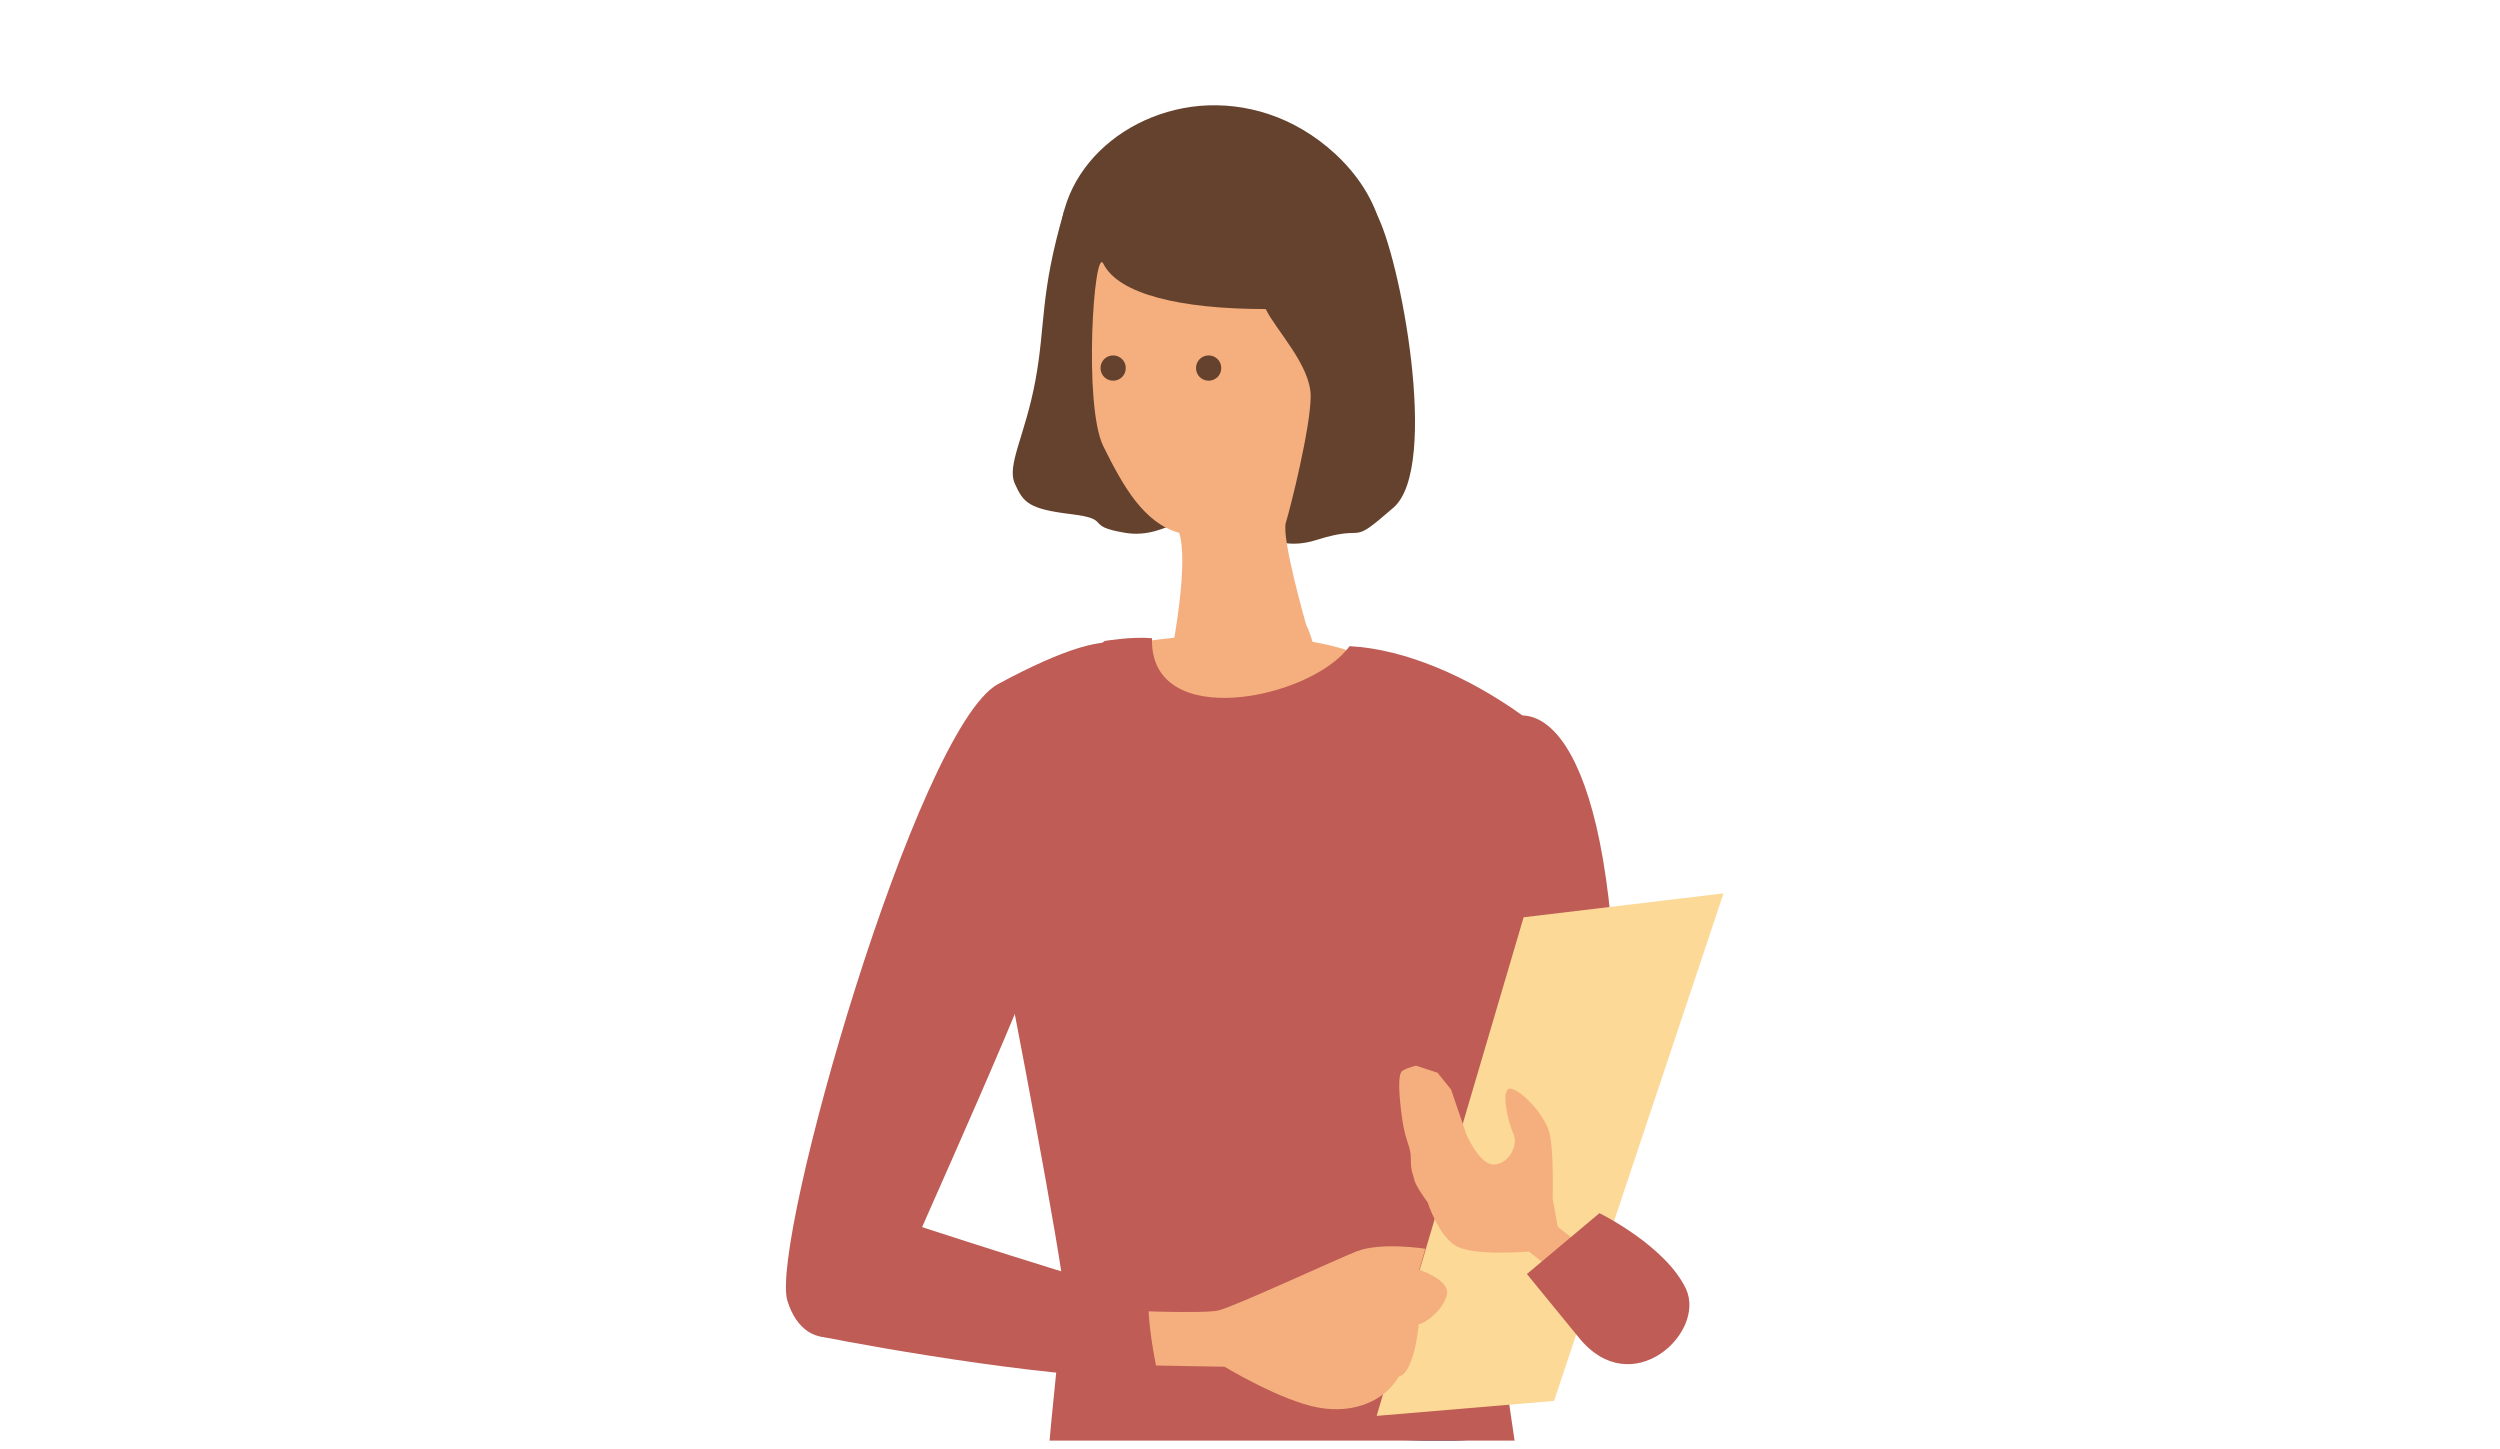 <svg width="264" height="153" viewBox="0 0 264 153" fill="none" xmlns="http://www.w3.org/2000/svg">
<g clip-path="url(#clip0_8758_2021)">
<g clip-path="url(#clip1_8758_2021)">
<path d="M112.063 153.622C115.127 152.237 127.879 152.584 135.194 152.682C142.509 152.584 155.063 151.298 158.127 152.682C179.035 192.187 168.062 232.531 166.975 271.442C162.131 271.442 145.079 271.343 138.011 271.343H97.037C100.991 229.664 106.725 179.233 112.013 153.622H112.063Z" fill="#123955"/>
<path d="M112.359 22.304C109.789 31.105 110.431 34.269 109.344 40.152C108.257 46.036 106.28 49.101 107.169 51.079C108.059 53.057 108.603 53.749 113.1 54.293C117.598 54.837 114.336 55.529 118.834 56.27C123.332 57.012 126.445 53.057 128.917 53.601C131.388 54.145 133.415 58.792 139.049 57.012C144.684 55.232 142.212 57.902 147.155 53.601C152.097 49.299 147.797 26.852 145.326 22.551C142.855 18.25 112.31 22.254 112.31 22.254L112.359 22.304Z" fill="#65422E"/>
<path d="M134.502 48.706C140.087 46.085 153.976 28.336 141.026 16.272C136.627 12.218 131.438 10.784 126.693 11.179C117.351 12.02 109.641 20.079 112.557 29.671C124.37 30.412 134.502 48.706 134.502 48.706Z" fill="#65422E"/>
<path d="M116.511 27.841C115.522 25.864 114.386 42.822 116.511 47.124C118.636 51.425 120.811 55.232 124.518 56.27C125.556 59.435 123.826 68.384 123.826 68.384C123.826 68.384 117.895 77.728 130.943 77.184C143.25 76.641 137.912 65.912 137.912 65.912C137.912 65.912 135.293 56.765 135.787 55.183C136.281 53.601 138.407 45.097 138.407 41.834C138.407 38.57 134.7 34.813 133.662 32.637C124.617 32.637 118.093 31.055 116.511 27.841Z" fill="#F5AF7E"/>
<path d="M118.883 38.867C118.883 39.608 118.29 40.202 117.549 40.202C116.807 40.202 116.214 39.608 116.214 38.867C116.214 38.125 116.807 37.532 117.549 37.532C118.29 37.532 118.883 38.125 118.883 38.867Z" fill="#65422E"/>
<path d="M128.966 38.867C128.966 39.608 128.373 40.202 127.632 40.202C126.89 40.202 126.297 39.608 126.297 38.867C126.297 38.125 126.89 37.532 127.632 37.532C128.373 37.532 128.966 38.125 128.966 38.867Z" fill="#65422E"/>
<path d="M117.895 68.582C120.811 66.999 137.171 65.813 144.634 69.62C152.097 73.427 140.631 80.893 140.631 80.893L123.233 81.733L117.895 68.582Z" fill="#F5AF7E"/>
<path d="M116.61 67.741C114.188 68.582 105.143 97.555 105.884 100.719C106.626 103.883 112.31 133.993 112.31 136.317C112.31 138.641 110.382 154.71 110.629 155.797C110.926 156.885 147.896 160.89 160.203 153.918C155.903 125.292 153.481 98.593 155.36 94.539C157.238 90.435 166.283 79.558 160.698 75.504C155.113 71.499 148.391 68.532 142.509 68.236C138.505 73.822 121.355 77.382 121.651 67.395C119.526 67.197 116.61 67.692 116.61 67.692V67.741Z" fill="#BE5C55"/>
<path d="M160.697 75.553C166.134 75.553 173.202 87.716 169.841 132.51C166.233 128.555 159.314 128.654 159.314 128.654C159.314 128.654 147.698 110.607 147.698 110.063C147.698 109.52 148.193 75.504 160.697 75.553Z" fill="#BE5C55"/>
<path d="M145.375 149.518L160.895 96.862L182 94.341L164.108 147.936L145.375 149.518Z" fill="#FCD996"/>
<path d="M118.587 138.394C118.587 138.394 127.039 138.74 128.62 138.394C130.202 138.048 140.631 133.202 143.201 132.164C145.771 131.126 150.516 131.867 150.516 131.867L149.873 134.092C149.873 134.092 153.135 135.131 152.789 136.713C152.443 138.295 150.516 139.778 149.824 139.828C149.626 141.954 148.934 145.167 147.699 145.365C146.315 147.837 143.053 149.37 139.148 148.628C135.194 147.887 129.312 144.327 129.312 144.327L117.895 144.129L118.587 138.394Z" fill="#F5AF7E"/>
<path d="M105.39 72.24C96.839 76.888 81.27 131.224 83.148 137.355C85.026 143.486 91.65 142.695 96.197 132.263C100.744 121.831 112.211 96.665 112.804 91.325C113.348 85.985 133.76 56.913 105.39 72.24Z" fill="#BE5C55"/>
<path d="M94.072 128.505C94.072 128.505 118.389 136.515 121.355 136.812C121.009 138.888 121.997 144.079 122.343 145.365C113.792 146.107 91.946 142.201 87.053 141.212C82.259 140.272 80.974 126.626 94.121 128.505H94.072Z" fill="#BE5C55"/>
<path d="M164.503 134.537L161.439 132.164C161.439 132.164 155.36 132.708 153.58 131.472C151.801 130.236 150.763 126.973 150.763 126.973C150.763 126.973 149.428 125.193 149.33 124.5C149.181 123.808 148.984 123.759 148.984 122.374C148.984 120.99 148.44 120.644 148.094 118.32C147.748 115.947 147.55 113.425 148.094 113.079C148.638 112.733 149.527 112.536 149.527 112.536L151.801 113.277L153.234 115.057L154.816 119.705C154.816 119.705 156.249 123.166 157.88 122.968C159.462 122.77 160.352 120.842 159.808 119.705C159.264 118.617 158.424 114.958 159.462 114.958C160.5 114.958 163.119 117.677 163.614 119.606C164.108 121.534 163.96 126.577 163.96 126.577L164.503 129.544L168.359 132.609L164.503 134.636V134.537Z" fill="#F5AF7E"/>
<path d="M161.241 134.537L168.902 128.11C168.902 128.11 175.871 131.521 178.046 136.119C180.171 140.767 172.313 148.084 166.777 141.311L161.241 134.537Z" fill="#BE5C55"/>
</g>
</g>
<defs>
<clipPath id="clip0_8758_2021">
<rect width="264" height="152" fill="white" transform="translate(0 0.13)"/>
</clipPath>
<clipPath id="clip1_8758_2021">
<rect width="99" height="381" fill="white" transform="translate(83 11.13)"/>
</clipPath>
</defs>
</svg>
